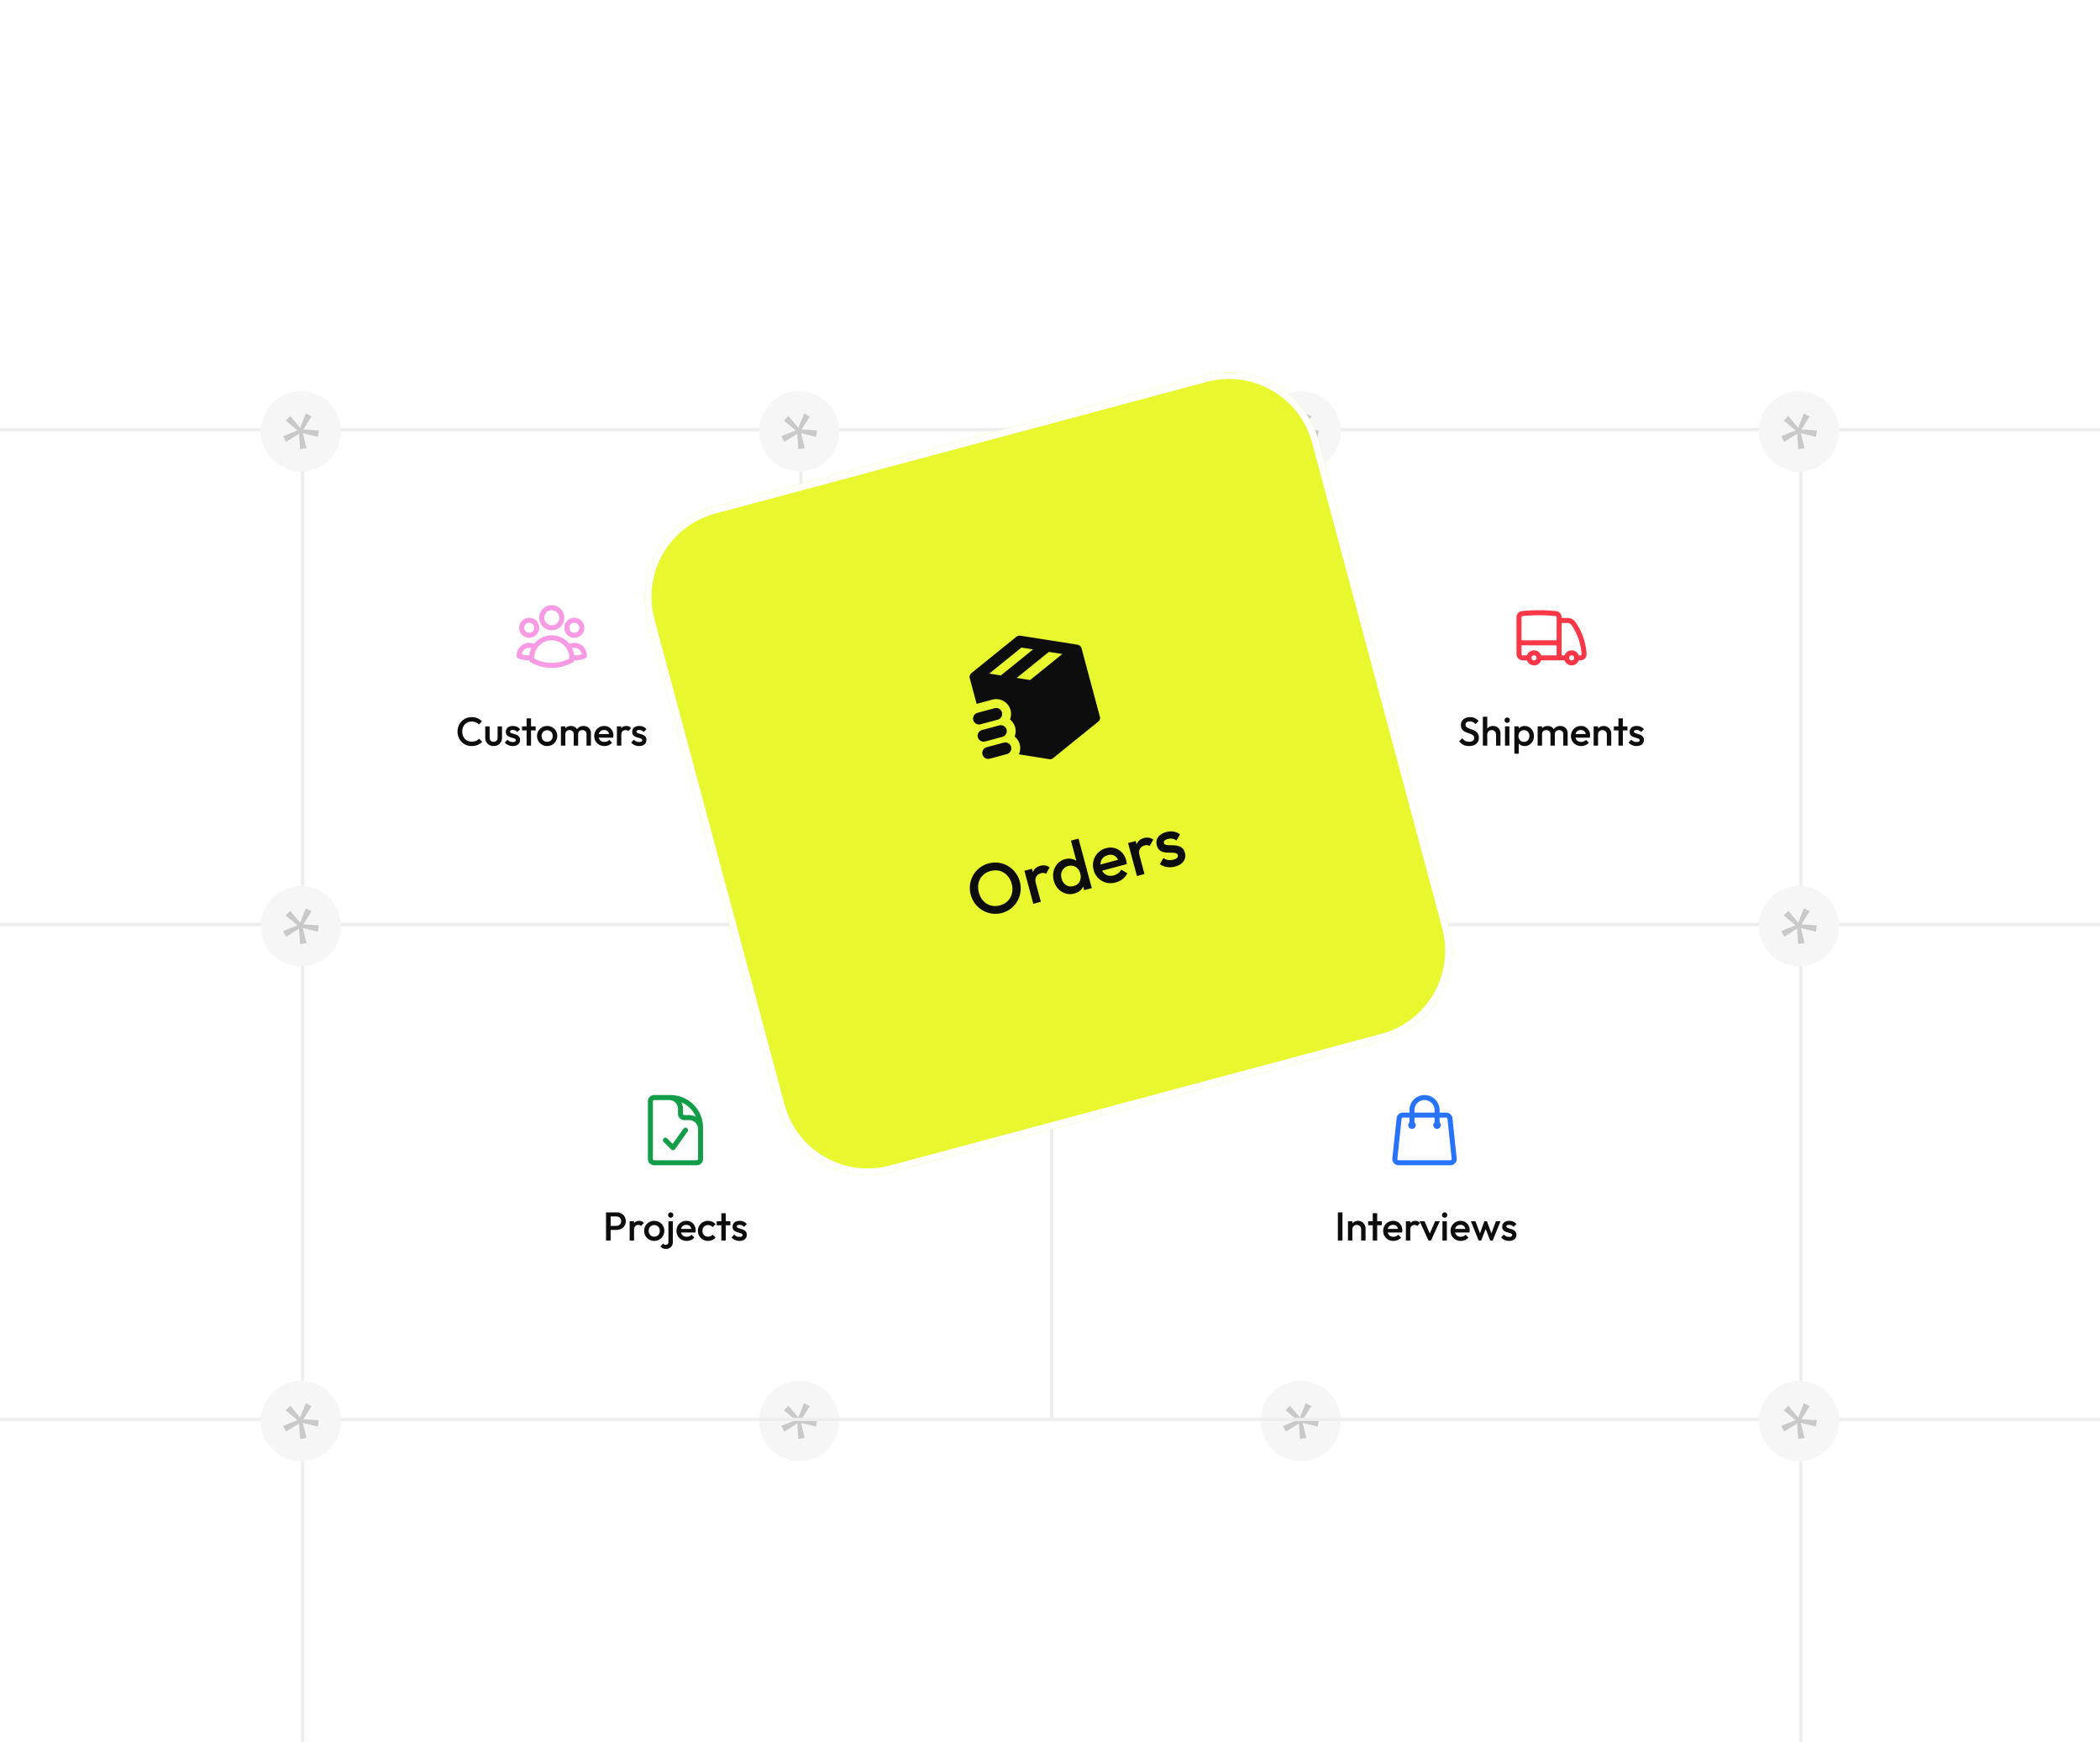 <svg xmlns="http://www.w3.org/2000/svg" width="628" height="521" fill="none"><path fill="#F6F6F7" d="M377 425c0-6.627 5.373-12 12-12s12 5.373 12 12-5.373 12-12 12-12-5.373-12-12Z"/><path fill="#C9C9C9" d="m388.744 430.333-.314-4.609-3.879 2.435-.884-1.71 4.278-1.711-3.508-2.956 1.341-1.362 2.966 3.507 1.711-4.261 1.711.87-2.453 3.913 4.621.289-.286 1.914-4.506-1.102 1.113 4.493-1.911.29Z"/><path fill="#F6F6F7" d="M227 425c0-6.627 5.373-12 12-12s12 5.373 12 12-5.373 12-12 12-12-5.373-12-12Z"/><path fill="#C9C9C9" d="m238.744 430.333-.314-4.609-3.879 2.435-.884-1.71 4.278-1.711-3.508-2.956 1.341-1.362 2.966 3.507 1.711-4.261 1.711.87-2.453 3.913 4.621.289-.286 1.914-4.506-1.102 1.113 4.493-1.911.29Z"/><path fill="#fff" d="M106 305c0-6.627 5.373-12 12-12h168c6.627 0 12 5.373 12 12v92c0 6.627-5.373 12-12 12H118c-6.627 0-12-5.373-12-12v-92Z"/><path stroke="#139D49" stroke-linecap="round" stroke-linejoin="round" stroke-width="1.5" d="M200.125 328.25h-4.5c-.621 0-1.125.504-1.125 1.125v17.25c0 .621.504 1.125 1.125 1.125h12.75c.621 0 1.125-.504 1.125-1.125v-9m-9.375-9.375h.375a9 9 0 0 1 9 9v.375m-9.375-9.375a3.375 3.375 0 0 1 3.375 3.375v1.5c0 .621.504 1.125 1.125 1.125h1.5a3.375 3.375 0 0 1 3.375 3.375M199 341l2.25 2.25L205 338"/><path fill="#0D0D0D" d="M182.18 367.832v-1.2h2.1c.288 0 .54-.056.756-.168.224-.12.4-.284.528-.492.128-.216.192-.468.192-.756s-.064-.536-.192-.744a1.253 1.253 0 0 0-.528-.492 1.532 1.532 0 0 0-.756-.18h-2.1v-1.2h2.172c.528 0 1 .108 1.416.324.424.216.756.52.996.912.248.392.372.852.372 1.38 0 .528-.124.988-.372 1.38a2.44 2.44 0 0 1-.996.912 3.027 3.027 0 0 1-1.416.324h-2.172Zm-.948 3.168v-8.4h1.38v8.4h-1.38Zm7.063 0v-5.76h1.32V371h-1.32Zm1.32-3.204-.456-.228c0-.728.16-1.316.48-1.764.328-.456.82-.684 1.476-.684.288 0 .548.052.78.156.232.104.448.272.648.504l-.864.888a.91.91 0 0 0-.348-.24 1.26 1.26 0 0 0-.444-.072c-.368 0-.672.116-.912.348-.24.232-.36.596-.36 1.092Zm6.03 3.324c-.56 0-1.068-.132-1.524-.396a3.104 3.104 0 0 1-1.092-1.092 2.986 2.986 0 0 1-.396-1.524c0-.56.132-1.064.396-1.512a3.038 3.038 0 0 1 1.092-1.068 2.918 2.918 0 0 1 1.524-.408c.568 0 1.08.132 1.536.396.456.264.816.624 1.08 1.08.272.448.408.952.408 1.512s-.136 1.068-.408 1.524c-.264.456-.624.82-1.08 1.092a3.01 3.01 0 0 1-1.536.396Zm0-1.272c.328 0 .616-.072.864-.216.256-.152.452-.36.588-.624.144-.264.216-.564.216-.9a1.78 1.78 0 0 0-.216-.888 1.57 1.57 0 0 0-.588-.6 1.62 1.62 0 0 0-.864-.228c-.32 0-.608.076-.864.228a1.57 1.57 0 0 0-.588.6 1.865 1.865 0 0 0-.204.888c0 .336.068.636.204.9.144.264.34.472.588.624.256.144.544.216.864.216Zm3.546 3.672c-.408 0-.74-.064-.996-.192a2.269 2.269 0 0 1-.72-.564l.852-.852a.87.87 0 0 0 .324.276c.12.064.268.096.444.096.216 0 .4-.068.552-.204.16-.128.24-.32.24-.576v-6.264h1.32v6.252c0 .44-.096.808-.288 1.104a1.77 1.77 0 0 1-.732.684c-.304.16-.636.24-.996.24Zm1.38-9.336a.766.766 0 0 1-.564-.228.789.789 0 0 1-.216-.564c0-.224.072-.412.216-.564a.766.766 0 0 1 .564-.228c.232 0 .42.076.564.228.144.152.216.34.216.564a.789.789 0 0 1-.216.564.741.741 0 0 1-.564.228Zm4.778 6.936a3.175 3.175 0 0 1-1.56-.384 3.007 3.007 0 0 1-1.092-1.08 3.01 3.01 0 0 1-.396-1.536c0-.568.132-1.076.396-1.524.264-.456.62-.816 1.068-1.08.456-.264.96-.396 1.512-.396.536 0 1.008.124 1.416.372.416.248.74.588.972 1.02.24.432.36.924.36 1.476 0 .096-.008.196-.024.3a2.897 2.897 0 0 1-.048.324h-4.728v-1.08h4.044l-.492.432c-.016-.352-.084-.648-.204-.888a1.277 1.277 0 0 0-.516-.552c-.216-.128-.484-.192-.804-.192-.336 0-.628.072-.876.216-.248.144-.44.348-.576.612-.136.256-.204.564-.204.924 0 .36.072.676.216.948.144.272.348.484.612.636.264.144.568.216.912.216.296 0 .568-.052.816-.156.256-.104.472-.256.648-.456l.84.852c-.28.328-.62.576-1.02.744-.4.168-.824.252-1.272.252Zm6.387 0a3.075 3.075 0 0 1-1.548-.396 2.915 2.915 0 0 1-1.08-1.08 2.986 2.986 0 0 1-.396-1.524c0-.568.132-1.076.396-1.524a2.915 2.915 0 0 1 1.08-1.08c.464-.264.98-.396 1.548-.396.448 0 .864.088 1.248.264.392.168.724.412.996.732l-.864.876a1.53 1.53 0 0 0-.612-.444 1.856 1.856 0 0 0-.768-.156c-.328 0-.62.076-.876.228a1.57 1.57 0 0 0-.588.6 1.891 1.891 0 0 0-.204.9c0 .336.068.636.204.9.144.256.34.46.588.612.256.144.548.216.876.216.28 0 .536-.048.768-.144a1.64 1.64 0 0 0 .612-.456l.864.876c-.272.32-.604.568-.996.744a3.08 3.08 0 0 1-1.248.252Zm3.977-.12v-8.16h1.32V371h-1.32Zm-1.38-4.56v-1.2h4.08v1.2h-4.08Zm6.806 4.68c-.32 0-.628-.04-.924-.12a3.416 3.416 0 0 1-.816-.36 2.79 2.79 0 0 1-.648-.576l.84-.84c.2.232.428.408.684.528.264.112.56.168.888.168.296 0 .52-.044.672-.132a.42.42 0 0 0 .228-.384.462.462 0 0 0-.216-.408 1.958 1.958 0 0 0-.564-.24 20.466 20.466 0 0 0-.72-.216 3.978 3.978 0 0 1-.72-.288 1.623 1.623 0 0 1-.552-.516c-.144-.216-.216-.496-.216-.84 0-.368.084-.684.252-.948.176-.264.42-.468.732-.612.32-.144.7-.216 1.14-.216.464 0 .872.084 1.224.252.36.16.66.404.9.732l-.84.84a1.674 1.674 0 0 0-.576-.468 1.695 1.695 0 0 0-.744-.156c-.264 0-.468.04-.612.12-.144.08-.216.196-.216.348 0 .16.072.284.216.372.144.088.328.164.552.228.232.064.472.136.72.216.256.072.496.176.72.312.232.128.42.304.564.528.144.216.216.5.216.852 0 .56-.196 1.004-.588 1.332-.392.328-.924.492-1.596.492Z"/><path fill="#fff" d="M330 305c0-6.627 5.373-12 12-12h168c6.627 0 12 5.373 12 12v92c0 6.627-5.373 12-12 12H342c-6.627 0-12-5.373-12-12v-92Z"/><path stroke="#2772FF" stroke-linecap="round" stroke-linejoin="round" stroke-width="1.5" d="M429.75 336.5V332a3.75 3.75 0 1 0-7.5 0v4.5m11.357-1.993 1.263 12a1.125 1.125 0 0 1-1.119 1.243H418.25a1.125 1.125 0 0 1-1.119-1.243l1.263-12a1.126 1.126 0 0 1 1.119-1.007h12.975c.575 0 1.058.435 1.119 1.007Zm-10.982 1.993a.374.374 0 1 1-.749.001.374.374 0 0 1 .749-.001Zm7.5 0a.374.374 0 1 1-.749.001.374.374 0 0 1 .749-.001Z"/><path fill="#0D0D0D" d="M400.084 371v-8.4h1.38v8.4h-1.38Zm6.967 0v-3.324c0-.384-.124-.7-.372-.948-.24-.248-.552-.372-.936-.372-.256 0-.484.056-.684.168-.2.112-.356.268-.468.468-.112.2-.168.428-.168.684l-.516-.288c0-.44.096-.828.288-1.164.192-.344.456-.612.792-.804.344-.2.728-.3 1.152-.3.432 0 .816.112 1.152.336.336.216.6.5.792.852.192.344.288.704.288 1.08V371h-1.32Zm-3.948 0v-5.76h1.32V371h-1.32Zm7.415 0v-8.16h1.32V371h-1.32Zm-1.38-4.56v-1.2h4.08v1.2h-4.08Zm7.551 4.68a3.175 3.175 0 0 1-1.56-.384 3.007 3.007 0 0 1-1.092-1.08 3.01 3.01 0 0 1-.396-1.536c0-.568.132-1.076.396-1.524.264-.456.62-.816 1.068-1.08.456-.264.96-.396 1.512-.396.536 0 1.008.124 1.416.372.416.248.74.588.972 1.02.24.432.36.924.36 1.476 0 .096-.008.196-.024.3a2.897 2.897 0 0 1-.048.324h-4.728v-1.08h4.044l-.492.432c-.016-.352-.084-.648-.204-.888a1.277 1.277 0 0 0-.516-.552c-.216-.128-.484-.192-.804-.192-.336 0-.628.072-.876.216-.248.144-.44.348-.576.612-.136.256-.204.564-.204.924 0 .36.072.676.216.948.144.272.348.484.612.636.264.144.568.216.912.216.296 0 .568-.052.816-.156.256-.104.472-.256.648-.456l.84.852c-.28.328-.62.576-1.02.744-.4.168-.824.252-1.272.252Zm3.734-.12v-5.76h1.32V371h-1.32Zm1.32-3.204-.456-.228c0-.728.16-1.316.48-1.764.328-.456.82-.684 1.476-.684.288 0 .548.052.78.156.232.104.448.272.648.504l-.864.888a.91.91 0 0 0-.348-.24 1.26 1.26 0 0 0-.444-.072c-.368 0-.672.116-.912.348-.24.232-.36.596-.36 1.092Zm5.429 3.204-2.628-5.76h1.464l2.004 4.692h-.864l2.016-4.692h1.404L427.94 371h-.768Zm4.185 0v-5.76h1.32V371h-1.32Zm.66-6.816a.766.766 0 0 1-.564-.228.789.789 0 0 1-.216-.564c0-.224.072-.412.216-.564a.766.766 0 0 1 .564-.228c.232 0 .42.076.564.228.144.152.216.34.216.564a.789.789 0 0 1-.216.564.741.741 0 0 1-.564.228Zm4.817 6.936a3.175 3.175 0 0 1-1.56-.384 3.007 3.007 0 0 1-1.092-1.08 3.01 3.01 0 0 1-.396-1.536c0-.568.132-1.076.396-1.524.264-.456.62-.816 1.068-1.08.456-.264.96-.396 1.512-.396.536 0 1.008.124 1.416.372.416.248.74.588.972 1.02.24.432.36.924.36 1.476 0 .096-.008.196-.024.3a2.897 2.897 0 0 1-.048.324h-4.728v-1.08h4.044l-.492.432c-.016-.352-.084-.648-.204-.888a1.277 1.277 0 0 0-.516-.552c-.216-.128-.484-.192-.804-.192-.336 0-.628.072-.876.216-.248.144-.44.348-.576.612-.136.256-.204.564-.204.924 0 .36.072.676.216.948.144.272.348.484.612.636.264.144.568.216.912.216.296 0 .568-.052.816-.156.256-.104.472-.256.648-.456l.84.852c-.28.328-.62.576-1.02.744-.4.168-.824.252-1.272.252Zm5.344-.12-2.316-5.76h1.368l1.56 4.188-.408.012 1.524-4.2h.768l1.524 4.2-.408-.012 1.56-4.188h1.368l-2.316 5.76h-.768l-1.56-3.984h.432l-1.56 3.984h-.768Zm9.11.12c-.32 0-.628-.04-.924-.12a3.416 3.416 0 0 1-.816-.36 2.79 2.79 0 0 1-.648-.576l.84-.84c.2.232.428.408.684.528.264.112.56.168.888.168.296 0 .52-.044.672-.132a.42.42 0 0 0 .228-.384.462.462 0 0 0-.216-.408 1.958 1.958 0 0 0-.564-.24 20.466 20.466 0 0 0-.72-.216 3.978 3.978 0 0 1-.72-.288 1.623 1.623 0 0 1-.552-.516c-.144-.216-.216-.496-.216-.84 0-.368.084-.684.252-.948.176-.264.42-.468.732-.612.32-.144.7-.216 1.14-.216.464 0 .872.084 1.224.252.36.16.66.404.9.732l-.84.84a1.674 1.674 0 0 0-.576-.468 1.695 1.695 0 0 0-.744-.156c-.264 0-.468.04-.612.12-.144.08-.216.196-.216.348 0 .16.072.284.216.372.144.088.328.164.552.228.232.064.472.136.72.216.256.072.496.176.72.312.232.128.42.304.564.528.144.216.216.5.216.852 0 .56-.196 1.004-.588 1.332-.392.328-.924.492-1.596.492Z"/><path stroke="#EEE" d="M314.5 277v148M0 128.5h628M0 276.5h628M0 424.5h628M90.5 129v392m149-392v148m149-148v148m150-148v392"/><path fill="#F6F6F7" d="M526 129c0-6.627 5.373-12 12-12s12 5.373 12 12-5.373 12-12 12-12-5.373-12-12Z"/><path fill="#C9C9C9" d="m537.744 134.333-.314-4.609-3.879 2.435-.884-1.71 4.278-1.711-3.508-2.956 1.341-1.362 2.966 3.507 1.711-4.261 1.711.87-2.453 3.913 4.621.289-.286 1.914-4.506-1.102 1.113 4.493-1.911.29Z"/><path fill="#F6F6F7" d="M377 129c0-6.627 5.373-12 12-12s12 5.373 12 12-5.373 12-12 12-12-5.373-12-12Z"/><path fill="#C9C9C9" d="m388.744 134.333-.314-4.609-3.879 2.435-.884-1.71 4.278-1.711-3.508-2.956 1.341-1.362 2.966 3.507 1.711-4.261 1.711.87-2.453 3.913 4.621.289-.286 1.914-4.506-1.102 1.113 4.493-1.911.29Z"/><path fill="#F6F6F7" d="M227 129c0-6.627 5.373-12 12-12s12 5.373 12 12-5.373 12-12 12-12-5.373-12-12Z"/><path fill="#C9C9C9" d="m238.744 134.333-.314-4.609-3.879 2.435-.884-1.71 4.278-1.711-3.508-2.956 1.341-1.362 2.966 3.507 1.711-4.261 1.711.87-2.453 3.913 4.621.289-.286 1.914-4.506-1.102 1.113 4.493-1.911.29Z"/><path fill="#F6F6F7" d="M78 129c0-6.627 5.373-12 12-12s12 5.373 12 12-5.373 12-12 12-12-5.373-12-12Z"/><path fill="#C9C9C9" d="m89.744 134.333-.314-4.609-3.879 2.435-.884-1.71 4.278-1.711-3.508-2.956 1.34-1.362 2.967 3.507 1.71-4.261 1.712.87-2.453 3.913 4.62.289-.284 1.914-4.507-1.102 1.112 4.493-1.91.29Z"/><path fill="#F6F6F7" d="M526 277c0-6.627 5.373-12 12-12s12 5.373 12 12-5.373 12-12 12-12-5.373-12-12Z"/><path fill="#C9C9C9" d="m537.744 282.333-.314-4.609-3.879 2.435-.884-1.71 4.278-1.711-3.508-2.956 1.341-1.362 2.966 3.507 1.711-4.261 1.711.87-2.453 3.913 4.621.289-.286 1.914-4.506-1.102 1.113 4.493-1.911.29Z"/><path fill="#F6F6F7" d="M377 277c0-6.627 5.373-12 12-12s12 5.373 12 12-5.373 12-12 12-12-5.373-12-12Z"/><path fill="#C9C9C9" d="m388.744 282.333-.314-4.609-3.879 2.435-.884-1.71 4.278-1.711-3.508-2.956 1.341-1.362 2.966 3.507 1.711-4.261 1.711.87-2.453 3.913 4.621.289-.286 1.914-4.506-1.102 1.113 4.493-1.911.29Z"/><path fill="#F6F6F7" d="M227 277c0-6.627 5.373-12 12-12s12 5.373 12 12-5.373 12-12 12-12-5.373-12-12Z"/><path fill="#C9C9C9" d="m238.744 282.333-.314-4.609-3.879 2.435-.884-1.71 4.278-1.711-3.508-2.956 1.341-1.362 2.966 3.507 1.711-4.261 1.711.87-2.453 3.913 4.621.289-.286 1.914-4.506-1.102 1.113 4.493-1.911.29Z"/><path fill="#F6F6F7" d="M78 277c0-6.627 5.373-12 12-12s12 5.373 12 12-5.373 12-12 12-12-5.373-12-12Z"/><path fill="#C9C9C9" d="m89.744 282.333-.314-4.609-3.879 2.435-.884-1.71 4.278-1.711-3.508-2.956 1.34-1.362 2.967 3.507 1.71-4.261 1.712.87-2.453 3.913 4.62.289-.284 1.914-4.507-1.102 1.112 4.493-1.91.29Z"/><path fill="#F6F6F7" d="M526 425c0-6.627 5.373-12 12-12s12 5.373 12 12-5.373 12-12 12-12-5.373-12-12Z"/><path fill="#C9C9C9" d="m537.744 430.333-.314-4.609-3.879 2.435-.884-1.71 4.278-1.711-3.508-2.956 1.341-1.362 2.966 3.507 1.711-4.261 1.711.87-2.453 3.913 4.621.289-.286 1.914-4.506-1.102 1.113 4.493-1.911.29Z"/><path fill="#F6F6F7" d="M78 425c0-6.627 5.373-12 12-12s12 5.373 12 12-5.373 12-12 12-12-5.373-12-12Z"/><path fill="#C9C9C9" d="m89.744 430.333-.314-4.609-3.879 2.435-.884-1.71 4.278-1.711-3.508-2.956 1.34-1.362 2.967 3.507 1.71-4.261 1.712.87-2.453 3.913 4.62.289-.284 1.914-4.507-1.102 1.112 4.493-1.91.29Z"/><path fill="#fff" d="M106 157c0-6.627 5.373-12 12-12h93c6.627 0 12 5.373 12 12v92c0 6.627-5.373 12-12 12h-93c-6.627 0-12-5.373-12-12v-92Z"/><path stroke="#F99BE4" stroke-linecap="round" stroke-linejoin="round" stroke-width="1.5" d="M171 196.719a8.97 8.97 0 0 0 3.741-.478 3 3 0 0 0-4.682-2.719m.941 3.197v.031c0 .225-.012.447-.036.666A11.946 11.946 0 0 1 165 199c-2.17 0-4.206-.576-5.963-1.584a6.109 6.109 0 0 1-.037-.666v-.031m12 0a5.971 5.971 0 0 0-.941-3.197m0 0A5.995 5.995 0 0 0 165 190.75a5.995 5.995 0 0 0-5.058 2.772m0 0a3 3 0 0 0-4.681 2.719 8.97 8.97 0 0 0 3.739.478m.942-3.197a5.97 5.97 0 0 0-.942 3.197m9-11.969a3 3 0 1 1-6 0 3 3 0 0 1 6 0Zm6 3a2.25 2.25 0 1 1-4.5 0 2.25 2.25 0 0 1 4.5 0Zm-13.5 0a2.25 2.25 0 1 1-4.5 0 2.25 2.25 0 0 1 4.5 0Z"/><path fill="#0D0D0D" d="M141.058 223.12a4.367 4.367 0 0 1-1.692-.324 4.243 4.243 0 0 1-1.344-.924c-.384-.4-.68-.86-.888-1.38a4.574 4.574 0 0 1-.312-1.692c0-.6.104-1.16.312-1.68.208-.528.504-.988.888-1.38.384-.392.832-.7 1.344-.924a4.231 4.231 0 0 1 1.692-.336c.68 0 1.268.112 1.764.336a4.43 4.43 0 0 1 1.32.912l-.936.936a2.566 2.566 0 0 0-.912-.636c-.352-.152-.764-.228-1.236-.228-.416 0-.796.072-1.14.216a2.603 2.603 0 0 0-.9.624c-.248.264-.44.58-.576.948a3.472 3.472 0 0 0-.204 1.212c0 .44.068.844.204 1.212a2.9 2.9 0 0 0 .576.96c.256.264.556.468.9.612.344.144.724.216 1.14.216.512 0 .944-.076 1.296-.228a2.7 2.7 0 0 0 .912-.648l.936.936c-.384.392-.836.7-1.356.924-.52.224-1.116.336-1.788.336Zm6.559 0c-.488 0-.924-.108-1.308-.324a2.366 2.366 0 0 1-.888-.888 2.727 2.727 0 0 1-.312-1.32v-3.348h1.32v3.288c0 .28.044.52.132.72.096.192.232.34.408.444.184.104.4.156.648.156.384 0 .676-.112.876-.336.208-.232.312-.56.312-.984v-3.288h1.32v3.348c0 .504-.108.948-.324 1.332a2.28 2.28 0 0 1-.876.888c-.376.208-.812.312-1.308.312Zm5.72 0c-.32 0-.628-.04-.924-.12a3.416 3.416 0 0 1-.816-.36 2.79 2.79 0 0 1-.648-.576l.84-.84c.2.232.428.408.684.528.264.112.56.168.888.168.296 0 .52-.044.672-.132a.42.42 0 0 0 .228-.384.462.462 0 0 0-.216-.408 1.958 1.958 0 0 0-.564-.24 20.466 20.466 0 0 0-.72-.216 3.978 3.978 0 0 1-.72-.288 1.623 1.623 0 0 1-.552-.516c-.144-.216-.216-.496-.216-.84 0-.368.084-.684.252-.948.176-.264.42-.468.732-.612.32-.144.7-.216 1.14-.216.464 0 .872.084 1.224.252.36.16.66.404.9.732l-.84.84a1.674 1.674 0 0 0-.576-.468 1.695 1.695 0 0 0-.744-.156c-.264 0-.468.04-.612.12-.144.08-.216.196-.216.348 0 .16.072.284.216.372.144.088.328.164.552.228.232.064.472.136.72.216.256.072.496.176.72.312.232.128.42.304.564.528.144.216.216.5.216.852 0 .56-.196 1.004-.588 1.332-.392.328-.924.492-1.596.492Zm4.148-.12v-8.16h1.32V223h-1.32Zm-1.38-4.56v-1.2h4.08v1.2h-4.08Zm7.515 4.68c-.56 0-1.068-.132-1.524-.396a3.104 3.104 0 0 1-1.092-1.092 2.986 2.986 0 0 1-.396-1.524c0-.56.132-1.064.396-1.512a3.038 3.038 0 0 1 1.092-1.068 2.918 2.918 0 0 1 1.524-.408c.568 0 1.08.132 1.536.396.456.264.816.624 1.08 1.08.272.448.408.952.408 1.512s-.136 1.068-.408 1.524c-.264.456-.624.82-1.08 1.092a3.01 3.01 0 0 1-1.536.396Zm0-1.272c.328 0 .616-.072.864-.216.256-.152.452-.36.588-.624.144-.264.216-.564.216-.9a1.78 1.78 0 0 0-.216-.888 1.57 1.57 0 0 0-.588-.6 1.62 1.62 0 0 0-.864-.228c-.32 0-.608.076-.864.228a1.57 1.57 0 0 0-.588.6 1.865 1.865 0 0 0-.204.888c0 .336.068.636.204.9.144.264.34.472.588.624.256.144.544.216.864.216Zm4.122 1.152v-5.76h1.32V223h-1.32Zm3.828 0v-3.432c0-.384-.12-.68-.36-.888a1.279 1.279 0 0 0-.888-.324c-.24 0-.456.048-.648.144a1.12 1.12 0 0 0-.444.42 1.183 1.183 0 0 0-.168.648l-.516-.288c0-.44.096-.82.288-1.14.192-.32.452-.568.78-.744a2.217 2.217 0 0 1 1.104-.276c.408 0 .776.088 1.104.264.328.176.588.424.78.744.192.32.288.704.288 1.152V223h-1.32Zm3.828 0v-3.432c0-.384-.12-.68-.36-.888a1.279 1.279 0 0 0-.888-.324c-.232 0-.444.048-.636.144a1.1 1.1 0 0 0-.456.42 1.183 1.183 0 0 0-.168.648l-.744-.288c.04-.44.168-.82.384-1.14a2.24 2.24 0 0 1 .828-.744c.344-.184.72-.276 1.128-.276.416 0 .792.088 1.128.264.336.176.604.424.804.744.2.32.3.704.3 1.152V223h-1.32Zm5.356.12a3.175 3.175 0 0 1-1.56-.384 3.007 3.007 0 0 1-1.092-1.08 3.01 3.01 0 0 1-.396-1.536c0-.568.132-1.076.396-1.524.264-.456.62-.816 1.068-1.08.456-.264.96-.396 1.512-.396.536 0 1.008.124 1.416.372.416.248.74.588.972 1.02.24.432.36.924.36 1.476 0 .096-.008.196-.024.3a2.897 2.897 0 0 1-.048.324h-4.728v-1.08h4.044l-.492.432c-.016-.352-.084-.648-.204-.888a1.277 1.277 0 0 0-.516-.552c-.216-.128-.484-.192-.804-.192-.336 0-.628.072-.876.216-.248.144-.44.348-.576.612-.136.256-.204.564-.204.924 0 .36.072.676.216.948.144.272.348.484.612.636.264.144.568.216.912.216.296 0 .568-.052.816-.156.256-.104.472-.256.648-.456l.84.852c-.28.328-.62.576-1.02.744-.4.168-.824.252-1.272.252Zm3.734-.12v-5.76h1.32V223h-1.32Zm1.32-3.204-.456-.228c0-.728.16-1.316.48-1.764.328-.456.82-.684 1.476-.684.288 0 .548.052.78.156.232.104.448.272.648.504l-.864.888a.91.91 0 0 0-.348-.24 1.26 1.26 0 0 0-.444-.072c-.368 0-.672.116-.912.348-.24.232-.36.596-.36 1.092Zm5.322 3.324c-.32 0-.628-.04-.924-.12a3.416 3.416 0 0 1-.816-.36 2.79 2.79 0 0 1-.648-.576l.84-.84c.2.232.428.408.684.528.264.112.56.168.888.168.296 0 .52-.044.672-.132a.42.42 0 0 0 .228-.384.462.462 0 0 0-.216-.408 1.958 1.958 0 0 0-.564-.24 20.466 20.466 0 0 0-.72-.216 3.978 3.978 0 0 1-.72-.288 1.623 1.623 0 0 1-.552-.516c-.144-.216-.216-.496-.216-.84 0-.368.084-.684.252-.948.176-.264.42-.468.732-.612.32-.144.7-.216 1.14-.216.464 0 .872.084 1.224.252.36.16.66.404.9.732l-.84.84a1.674 1.674 0 0 0-.576-.468 1.695 1.695 0 0 0-.744-.156c-.264 0-.468.04-.612.12-.144.08-.216.196-.216.348 0 .16.072.284.216.372.144.088.328.164.552.228.232.064.472.136.72.216.256.072.496.176.72.312.232.128.42.304.564.528.144.216.216.5.216.852 0 .56-.196 1.004-.588 1.332-.392.328-.924.492-1.596.492Z"/><path fill="#fff" d="M405 157c0-6.627 5.373-12 12-12h93c6.627 0 12 5.373 12 12v92c0 6.627-5.373 12-12 12h-93c-6.627 0-12-5.373-12-12v-92Z"/><path stroke="#FB3748" stroke-linecap="round" stroke-linejoin="round" stroke-width="1.5" d="M460.25 196.75a1.5 1.5 0 0 1-3 0m3 0a1.5 1.5 0 0 0-3 0m3 0h6m-9 0h-1.875a1.125 1.125 0 0 1-1.125-1.125v-3.375m17.25 4.5a1.5 1.5 0 0 1-3 0m3 0a1.5 1.5 0 0 0-3 0m3 0h1.125c.621 0 1.129-.504 1.09-1.124a17.907 17.907 0 0 0-3.213-9.193 2.06 2.06 0 0 0-1.579-.86h-2.673m2.25 11.177h-2.25m0-11.177v-.958c0-.568-.423-1.048-.987-1.106a48.554 48.554 0 0 0-10.026 0 1.106 1.106 0 0 0-.987 1.106v7.635m12-6.677v6.677m0 4.5v-4.5m0 0h-12"/><path fill="#0D0D0D" d="M439.297 223.12c-.664 0-1.228-.12-1.692-.36a3.863 3.863 0 0 1-1.248-1.056l.936-.936c.232.336.508.6.828.792.32.184.728.276 1.224.276.464 0 .832-.096 1.104-.288a.91.91 0 0 0 .42-.792c0-.28-.072-.508-.216-.684a1.606 1.606 0 0 0-.576-.432 4.661 4.661 0 0 0-.78-.312c-.28-.096-.564-.2-.852-.312-.28-.12-.54-.268-.78-.444a1.979 1.979 0 0 1-.564-.684c-.144-.28-.216-.636-.216-1.068 0-.496.12-.916.36-1.26.248-.352.58-.62.996-.804.416-.184.88-.276 1.392-.276.552 0 1.044.108 1.476.324.44.216.796.492 1.068.828l-.936.936a2.448 2.448 0 0 0-.756-.6 1.865 1.865 0 0 0-.888-.204c-.416 0-.744.084-.984.252a.824.824 0 0 0-.348.708c0 .256.072.464.216.624.144.152.332.284.564.396.24.104.5.204.78.3.288.096.572.204.852.324.288.12.548.276.78.468.24.184.432.424.576.72.144.296.216.668.216 1.116 0 .752-.268 1.348-.804 1.788-.528.44-1.244.66-2.148.66Zm8.096-.12v-3.324c0-.384-.124-.7-.372-.948-.24-.248-.552-.372-.936-.372-.256 0-.484.056-.684.168-.2.112-.356.268-.468.468-.112.2-.168.428-.168.684l-.516-.288c0-.44.096-.828.288-1.164.192-.344.456-.612.792-.804.344-.2.728-.3 1.152-.3.432 0 .816.096 1.152.288.336.192.6.46.792.804.192.336.288.728.288 1.176V223h-1.32Zm-3.948 0v-8.64h1.32V223h-1.32Zm6.621 0v-5.76h1.32V223h-1.32Zm.66-6.816a.766.766 0 0 1-.564-.228.789.789 0 0 1-.216-.564c0-.224.072-.412.216-.564a.766.766 0 0 1 .564-.228c.232 0 .42.076.564.228.144.152.216.34.216.564a.789.789 0 0 1-.216.564.741.741 0 0 1-.564.228Zm5.225 6.936c-.44 0-.832-.092-1.176-.276a2.184 2.184 0 0 1-.816-.78 2.168 2.168 0 0 1-.288-1.116v-1.656c0-.416.1-.788.3-1.116.2-.328.472-.584.816-.768a2.347 2.347 0 0 1 1.164-.288c.52 0 .988.136 1.404.408.424.264.756.624.996 1.08.248.448.372.956.372 1.524 0 .56-.124 1.068-.372 1.524-.24.448-.572.804-.996 1.068a2.565 2.565 0 0 1-1.404.396Zm-3.084 2.28v-8.16h1.32v1.548l-.228 1.404.228 1.392v3.816h-1.32Zm2.868-3.528c.32 0 .6-.072.84-.216.248-.152.44-.36.576-.624.144-.264.216-.568.216-.912 0-.344-.072-.648-.216-.912a1.468 1.468 0 0 0-.576-.612 1.536 1.536 0 0 0-.84-.228c-.32 0-.604.076-.852.228-.248.144-.44.348-.576.612a1.964 1.964 0 0 0-.204.912c0 .344.068.648.204.912.136.264.328.472.576.624.248.144.532.216.852.216Zm4.093 1.128v-5.76h1.32V223h-1.32Zm3.828 0v-3.432c0-.384-.12-.68-.36-.888a1.279 1.279 0 0 0-.888-.324c-.24 0-.456.048-.648.144a1.12 1.12 0 0 0-.444.42 1.183 1.183 0 0 0-.168.648l-.516-.288c0-.44.096-.82.288-1.14.192-.32.452-.568.78-.744a2.217 2.217 0 0 1 1.104-.276c.408 0 .776.088 1.104.264.328.176.588.424.78.744.192.32.288.704.288 1.152V223h-1.32Zm3.828 0v-3.432c0-.384-.12-.68-.36-.888a1.279 1.279 0 0 0-.888-.324c-.232 0-.444.048-.636.144a1.1 1.1 0 0 0-.456.42 1.183 1.183 0 0 0-.168.648l-.744-.288c.04-.44.168-.82.384-1.14a2.24 2.24 0 0 1 .828-.744c.344-.184.72-.276 1.128-.276.416 0 .792.088 1.128.264.336.176.604.424.804.744.2.32.3.704.3 1.152V223h-1.32Zm5.356.12a3.175 3.175 0 0 1-1.56-.384 3.007 3.007 0 0 1-1.092-1.08 3.01 3.01 0 0 1-.396-1.536c0-.568.132-1.076.396-1.524.264-.456.62-.816 1.068-1.08.456-.264.96-.396 1.512-.396.536 0 1.008.124 1.416.372.416.248.74.588.972 1.02.24.432.36.924.36 1.476 0 .096-.008.196-.024.3a2.897 2.897 0 0 1-.048.324h-4.728v-1.08h4.044l-.492.432c-.016-.352-.084-.648-.204-.888a1.277 1.277 0 0 0-.516-.552c-.216-.128-.484-.192-.804-.192-.336 0-.628.072-.876.216-.248.144-.44.348-.576.612-.136.256-.204.564-.204.924 0 .36.072.676.216.948.144.272.348.484.612.636.264.144.568.216.912.216.296 0 .568-.052.816-.156.256-.104.472-.256.648-.456l.84.852c-.28.328-.62.576-1.02.744-.4.168-.824.252-1.272.252Zm7.682-.12v-3.324c0-.384-.124-.7-.372-.948-.24-.248-.552-.372-.936-.372-.256 0-.484.056-.684.168-.2.112-.356.268-.468.468-.112.2-.168.428-.168.684l-.516-.288c0-.44.096-.828.288-1.164.192-.344.456-.612.792-.804.344-.2.728-.3 1.152-.3.432 0 .816.112 1.152.336.336.216.6.5.792.852.192.344.288.704.288 1.08V223h-1.32Zm-3.948 0v-5.76h1.32V223h-1.32Zm7.415 0v-8.16h1.32V223h-1.32Zm-1.38-4.56v-1.2h4.08v1.2h-4.08Zm6.806 4.68c-.32 0-.628-.04-.924-.12a3.416 3.416 0 0 1-.816-.36 2.79 2.79 0 0 1-.648-.576l.84-.84c.2.232.428.408.684.528.264.112.56.168.888.168.296 0 .52-.044.672-.132a.42.42 0 0 0 .228-.384.462.462 0 0 0-.216-.408 1.958 1.958 0 0 0-.564-.24 20.466 20.466 0 0 0-.72-.216 3.978 3.978 0 0 1-.72-.288 1.623 1.623 0 0 1-.552-.516c-.144-.216-.216-.496-.216-.84 0-.368.084-.684.252-.948.176-.264.42-.468.732-.612.32-.144.7-.216 1.14-.216.464 0 .872.084 1.224.252.36.16.66.404.9.732l-.84.84a1.674 1.674 0 0 0-.576-.468 1.695 1.695 0 0 0-.744-.156c-.264 0-.468.04-.612.12-.144.08-.216.196-.216.348 0 .16.072.284.216.372.144.088.328.164.552.228.232.064.472.136.72.216.256.072.496.176.72.312.232.128.42.304.564.528.144.216.216.5.216.852 0 .56-.196 1.004-.588 1.332-.392.328-.924.492-1.596.492Z"/><g filter="url(#a)"><path fill="#E9F72E" d="M193.77 157.264c-3.968-14.808 4.82-30.029 19.628-33.997l146.925-39.368c14.808-3.968 30.029 4.82 33.997 19.628l38.909 145.21c3.968 14.808-4.82 30.029-19.628 33.997l-146.925 39.368c-14.808 3.968-30.029-4.82-33.997-19.628l-38.909-145.21Z"/><path stroke="#fff" stroke-width="2" d="m213.658 124.233 146.924-39.369c14.275-3.824 28.947 4.647 32.772 18.922l38.909 145.209c3.825 14.275-4.646 28.948-18.921 32.773l-146.924 39.368c-14.275 3.825-28.948-4.646-32.773-18.921l-38.909-145.21c-3.825-14.274 4.647-28.948 18.922-32.772Z"/><path fill="#0D0D0D" fill-rule="evenodd" d="M291.058 186.968a1.773 1.773 0 0 1 1.255-2.173l5.142-1.378a1.773 1.773 0 1 1 .919 3.428l-5.143 1.378a1.775 1.775 0 0 1-2.173-1.255Zm1.378 5.142a1.774 1.774 0 0 1 1.255-2.173l5.142-1.378a1.773 1.773 0 1 1 .918 3.428l-5.142 1.378a1.774 1.774 0 0 1-2.173-1.255Zm1.378 5.143a1.775 1.775 0 0 1 1.254-2.174l5.143-1.378a1.775 1.775 0 0 1 .918 3.429l-5.142 1.377a1.773 1.773 0 0 1-2.173-1.254Z" clip-rule="evenodd"/><path fill="#0D0D0D" fill-rule="evenodd" d="M305.235 161.738a1.732 1.732 0 0 0-1.358.364l-13.25 10.715a1.74 1.74 0 0 0-.267.269c-.34.325-.497.821-.367 1.308l.017.065a1.638 1.638 0 0 0 .081.299l1.969 7.35 4.707-1.262a4.436 4.436 0 0 1 5.266 5.938 4.418 4.418 0 0 1 1.545 2.342 4.409 4.409 0 0 1-.151 2.758 4.412 4.412 0 0 1 1.51 2.314 4.414 4.414 0 0 1-.26 3.013l9.163 1.447c.372.059.751-.043 1.044-.28l13.597-10.991a1.33 1.33 0 0 0 .448-1.38l-5.505-20.546a1.327 1.327 0 0 0-.899-.929 1.7 1.7 0 0 0-.458-.139l-16.832-2.655Zm-5.923 11.871-3.482-.549 9.625-7.784 3.482.549-9.625 7.784Zm4.723.745 4.022.634 9.625-7.784-4.022-.634-9.625 7.784Z" clip-rule="evenodd"/><path fill="#0D0D0D" d="M299.656 244.637a7.45 7.45 0 0 1-3.034.196 7.711 7.711 0 0 1-2.769-.956 7.955 7.955 0 0 1-2.218-1.941 7.858 7.858 0 0 1-1.332-2.751 7.677 7.677 0 0 1-.216-3.029 7.889 7.889 0 0 1 .935-2.764 7.315 7.315 0 0 1 1.9-2.206 7.45 7.45 0 0 1 2.725-1.348c1.028-.275 2.033-.339 3.013-.19.991.132 1.914.45 2.77.956a7.37 7.37 0 0 1 2.197 1.946 7.46 7.46 0 0 1 1.347 2.726 7.587 7.587 0 0 1 .201 3.054 7.415 7.415 0 0 1-.935 2.764 7.473 7.473 0 0 1-1.899 2.207 7.256 7.256 0 0 1-2.685 1.336Zm-.647-2.251c.973-.261 1.765-.709 2.374-1.342a4.737 4.737 0 0 0 1.243-2.273c.216-.896.187-1.851-.084-2.866-.203-.754-.51-1.406-.922-1.957a4.737 4.737 0 0 0-1.443-1.355 4.57 4.57 0 0 0-1.85-.651c-.656-.089-1.347-.036-2.074.159-.96.257-1.751.704-2.374 1.342a4.768 4.768 0 0 0-1.248 2.252c-.206.878-.173 1.825.099 2.839a6.33 6.33 0 0 0 .912 2.005 5.207 5.207 0 0 0 1.443 1.355c.56.335 1.177.551 1.85.65.67.086 1.361.033 2.074-.158Zm9.991-.473-2.645-9.873 2.262-.607 2.646 9.874-2.263.606Zm.791-6.098-.886-.182c-.335-1.248-.33-2.329.012-3.244.353-.932 1.092-1.549 2.216-1.85a3.35 3.35 0 0 1 1.409-.091c.445.072.893.26 1.342.566l-1.073 1.919a1.61 1.61 0 0 0-.707-.251 2.228 2.228 0 0 0-.794.08c-.631.169-1.098.508-1.403 1.016-.305.507-.344 1.187-.116 2.037Zm11.474 3.032a4.663 4.663 0 0 1-2.609-.028 5.164 5.164 0 0 1-2.198-1.373c-.621-.672-1.06-1.488-1.317-2.447-.261-.974-.289-1.9-.083-2.778a5.119 5.119 0 0 1 1.211-2.309 4.552 4.552 0 0 1 2.24-1.349c.754-.203 1.463-.216 2.127-.041a3.716 3.716 0 0 1 1.752.941c.493.471.836 1.062 1.027 1.775l.76 2.839c.191.713.191 1.397-.001 2.051a3.725 3.725 0 0 1-1.02 1.706c-.505.473-1.135.811-1.889 1.013Zm-.203-2.238c.562-.151 1.016-.405 1.361-.762a2.75 2.75 0 0 0 .701-1.334c.112-.515.088-1.067-.07-1.657-.158-.59-.414-1.079-.768-1.469a2.598 2.598 0 0 0-1.268-.785c-.482-.15-1.003-.15-1.566.001a2.82 2.82 0 0 0-1.355.782 2.795 2.795 0 0 0-.707 1.313c-.111.515-.088 1.068.07 1.657.158.59.414 1.08.768 1.47a2.97 2.97 0 0 0 1.274.805c.491.133 1.011.126 1.56-.021Zm5.434.616-2.263.606-.711-2.653-.254-2.511-1.03-2.282-1.973-7.364 2.263-.606 3.968 14.81Zm7.153-1.696c-.987.264-1.937.284-2.85.058a5.33 5.33 0 0 1-2.368-1.35c-.662-.66-1.124-1.477-1.384-2.451-.261-.973-.268-1.905-.022-2.794a5.223 5.223 0 0 1 1.335-2.342 5.27 5.27 0 0 1 2.41-1.373c.919-.246 1.785-.25 2.598-.012a4.604 4.604 0 0 1 2.134 1.301c.61.631 1.042 1.419 1.295 2.365.044.165.077.34.097.525.03.169.053.361.067.578l-8.105 2.171-.496-1.851 6.932-1.857-.645.966c-.189-.596-.441-1.072-.757-1.428a2.267 2.267 0 0 0-1.138-.709c-.429-.121-.918-.107-1.467.04-.576.154-1.043.412-1.402.772a2.608 2.608 0 0 0-.706 1.314c-.116.501-.091 1.06.074 1.677.166.618.434 1.126.806 1.526.372.4.819.67 1.341.809.519.126 1.073.11 1.663-.048.507-.136.949-.35 1.327-.643.391-.295.691-.655.901-1.079l1.831 1.075a4.783 4.783 0 0 1-1.406 1.744 5.79 5.79 0 0 1-2.065 1.016Zm6.346-1.921-2.646-9.873 2.263-.606 2.645 9.873-2.262.606Zm.791-6.098-.887-.182c-.334-1.247-.33-2.329.013-3.244.353-.932 1.091-1.549 2.216-1.85a3.344 3.344 0 0 1 1.408-.091c.446.072.893.261 1.343.566l-1.074 1.919a1.606 1.606 0 0 0-.706-.251 2.226 2.226 0 0 0-.794.08c-.631.169-1.099.508-1.404 1.016-.305.508-.343 1.187-.115 2.037Zm10.648 3.253a6.257 6.257 0 0 1-1.639.219 6.1 6.1 0 0 1-1.564-.242 4.985 4.985 0 0 1-1.375-.69l1.054-1.826c.45.306.921.503 1.415.591a3.985 3.985 0 0 0 1.599-.12c.508-.136.872-.314 1.092-.535.22-.22.291-.475.214-.763a.823.823 0 0 0-.558-.6c-.29-.098-.649-.149-1.077-.152a35.59 35.59 0 0 0-1.333-.04 6.944 6.944 0 0 1-1.366-.163 2.87 2.87 0 0 1-1.184-.631c-.346-.304-.598-.751-.756-1.34-.169-.631-.17-1.211-.003-1.741.18-.533.505-.995.974-1.385.482-.394 1.1-.692 1.854-.894.796-.213 1.534-.256 2.214-.13a3.93 3.93 0 0 1 1.879.841l-1.054 1.826a2.958 2.958 0 0 0-1.202-.538c-.418-.079-.867-.054-1.347.074-.453.122-.784.284-.994.487-.21.204-.28.435-.21.696.073.274.253.454.541.538.287.085.637.131 1.051.138.427.003.871.016 1.333.039a5.13 5.13 0 0 1 1.377.204c.457.113.86.329 1.21.646.346.304.6.758.761 1.362.257.959.125 1.811-.396 2.553s-1.358 1.268-2.51 1.576Z"/></g><defs><filter id="a" width="474.827" height="473.572" x="76.086" y="-5.392" color-interpolation-filters="sRGB" filterUnits="userSpaceOnUse"><feFlood flood-opacity="0" result="BackgroundImageFix"/><feColorMatrix in="SourceAlpha" result="hardAlpha" values="0 0 0 0 0 0 0 0 0 0 0 0 0 0 0 0 0 0 127 0"/><feMorphology in="SourceAlpha" operator="dilate" radius="16" result="effect1_dropShadow_9234_11637"/><feOffset dy="28.393"/><feGaussianBlur stdDeviation="47.25"/><feColorMatrix values="0 0 0 0 0.345 0 0 0 0 0.361 0 0 0 0 0.373 0 0 0 0.34 0"/><feBlend in2="BackgroundImageFix" result="effect1_dropShadow_9234_11637"/><feBlend in="SourceGraphic" in2="effect1_dropShadow_9234_11637" result="shape"/></filter></defs></svg>